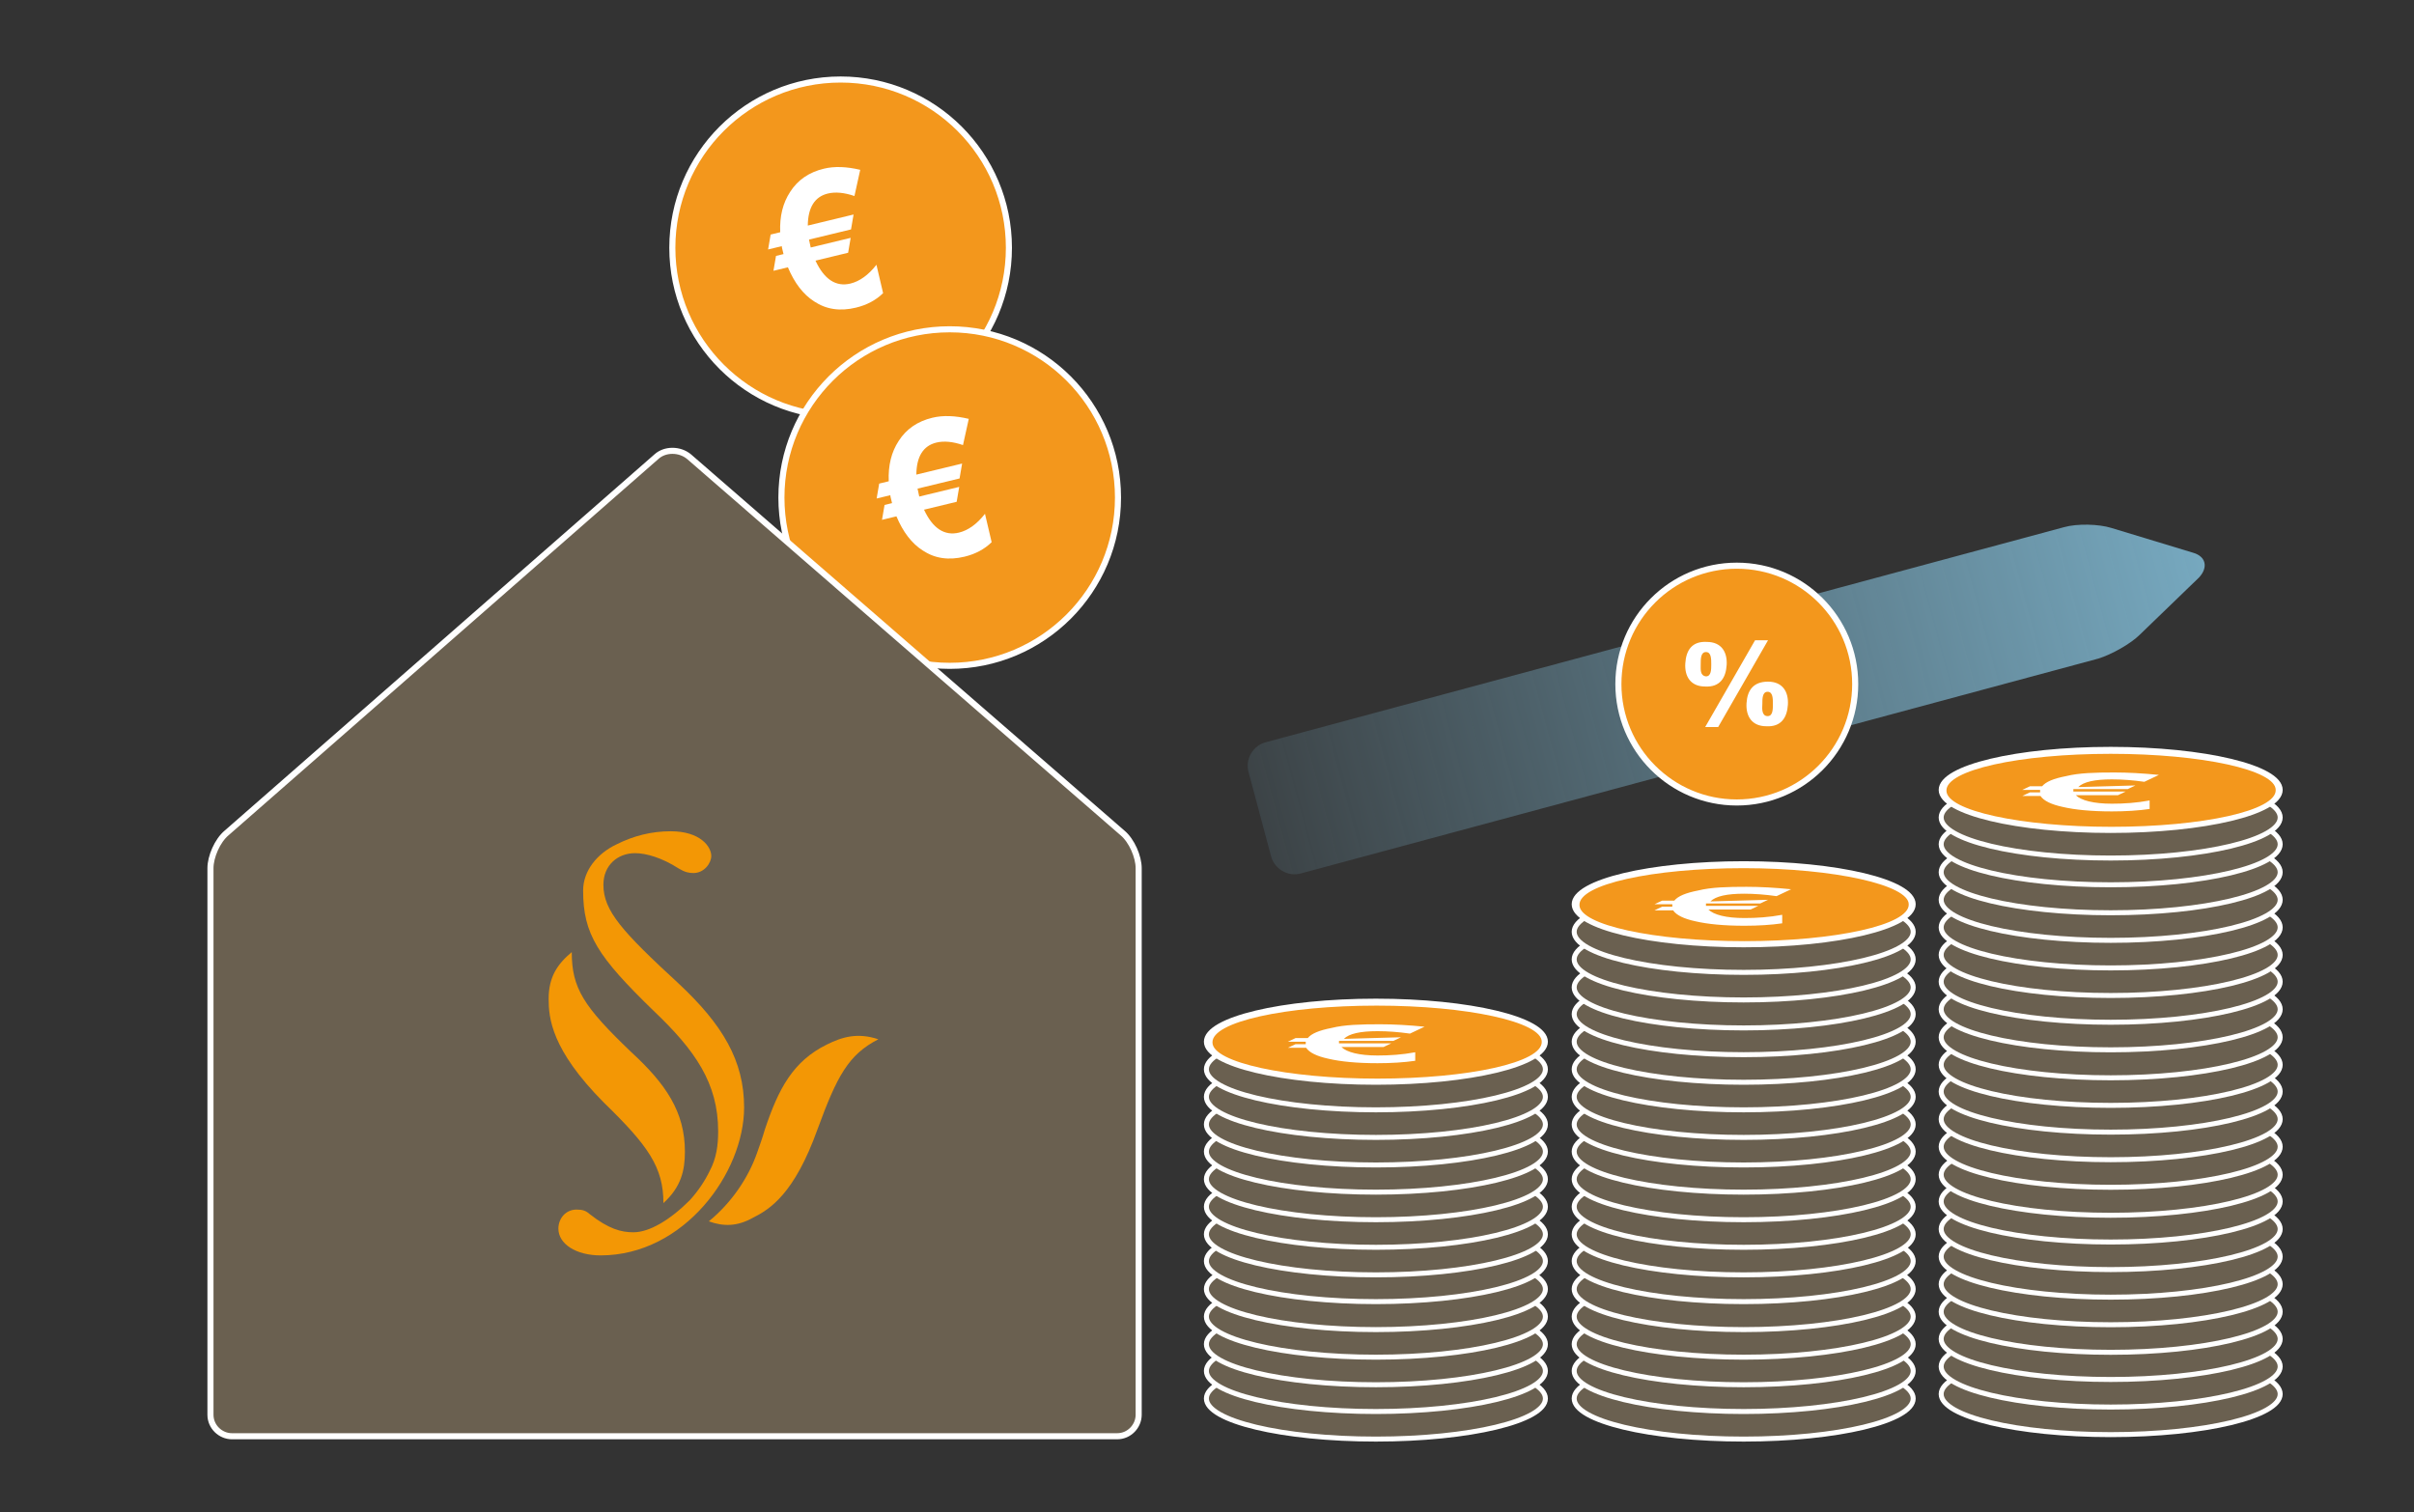 <?xml version="1.0" encoding="utf-8"?>
<!-- Generator: Adobe Illustrator 18.1.1, SVG Export Plug-In . SVG Version: 6.00 Build 0)  -->
<!DOCTYPE svg PUBLIC "-//W3C//DTD SVG 1.1//EN" "http://www.w3.org/Graphics/SVG/1.1/DTD/svg11.dtd">
<svg version="1.1" id="Ebene_1" xmlns="http://www.w3.org/2000/svg" xmlns:xlink="http://www.w3.org/1999/xlink" x="0px" y="0px"
	 width="595.28px" height="373px" viewBox="0 432.89 595.28 373" enable-background="new 0 432.89 595.28 373" xml:space="preserve"
	>
<rect x="0" y="432.89" width="595.28" height="373" fill="#333333" stroke="none"/>
<g>
	<g>
		<g>
			
				<linearGradient id="SVGID_1_" gradientUnits="userSpaceOnUse" x1="4607.463" y1="4300.83" x2="4607.463" y2="4442.481" gradientTransform="matrix(-0.492 -1.828 1.828 -0.492 -5293.037 11177.957)">
				<stop  offset="0" style="stop-color:#7AAFC7;stop-opacity:0.1"/>
				<stop  offset="0.995" style="stop-color:#7AAFC7"/>
			</linearGradient>
			<path fill="url(#SVGID_1_)" d="M527.682,589.396c-2.3,2.3-7,4.9-10.2,5.9l-196.693,52.998c-3.2,0.9-6.6-1.1-7.4-4.4l-5.5-20.599
				c-0.9-3.2,1.1-6.6,4.4-7.4l196.693-52.998c3.2-0.9,8.5-0.8,11.7,0.2l20.099,6.1c3.2,0.9,3.8,3.6,1.5,6.1L527.682,589.396z"/>
		</g>
		<circle fill="#F3971C" stroke="#FFFFFF" stroke-width="1.5" stroke-miterlimit="10" cx="428.286" cy="601.596" r="29.199"/>
		<path fill="#FFFFFF" d="M420.886,591.196c3.6,0,5.1,2.5,4.9,5.7c-0.2,3.2-1.7,5.5-5.3,5.3c-3.6,0-5.1-2.5-4.9-5.7
			C415.786,593.196,417.286,590.996,420.886,591.196z M420.686,599.696c1.3,0,1.3-1.7,1.3-3s0-3-1.3-3c-1.3,0-1.3,1.7-1.3,3
			C419.386,597.996,419.186,599.496,420.686,599.696z M432.785,590.796h3.2l-12.3,21.399h-3.2L432.785,590.796z M435.985,600.996
			c3.6,0,5.1,2.5,4.9,5.7c-0.2,3.2-1.7,5.5-5.3,5.3c-3.6,0-5.1-2.5-4.9-5.7C430.886,603.096,432.385,600.996,435.985,600.996z
			 M435.885,609.495c1.3,0,1.3-1.7,1.3-3c0-1.3,0-3-1.3-3c-1.3,0-1.3,1.7-1.3,3C434.485,607.795,434.485,609.495,435.885,609.495z"
			/>
		
			<ellipse fill="#6A6050" stroke="#FFFFFF" stroke-width="1.23" stroke-miterlimit="10" cx="520.483" cy="776.69" rx="41.799" ry="10"/>
		
			<ellipse fill="#6A6050" stroke="#FFFFFF" stroke-width="1.23" stroke-miterlimit="10" cx="520.483" cy="769.89" rx="41.799" ry="10"/>
		
			<ellipse fill="#6A6050" stroke="#FFFFFF" stroke-width="1.23" stroke-miterlimit="10" cx="520.483" cy="763.09" rx="41.799" ry="10"/>
		
			<ellipse fill="#6A6050" stroke="#FFFFFF" stroke-width="1.23" stroke-miterlimit="10" cx="520.483" cy="756.39" rx="41.799" ry="10"/>
		
			<ellipse fill="#6A6050" stroke="#FFFFFF" stroke-width="1.23" stroke-miterlimit="10" cx="520.483" cy="749.591" rx="41.799" ry="10"/>
		
			<ellipse fill="#6A6050" stroke="#FFFFFF" stroke-width="1.23" stroke-miterlimit="10" cx="520.483" cy="742.791" rx="41.799" ry="10"/>
		
			<ellipse fill="#6A6050" stroke="#FFFFFF" stroke-width="1.23" stroke-miterlimit="10" cx="520.483" cy="735.991" rx="41.799" ry="10"/>
		
			<ellipse fill="#6A6050" stroke="#FFFFFF" stroke-width="1.23" stroke-miterlimit="10" cx="520.483" cy="729.191" rx="41.799" ry="10"/>
		
			<ellipse fill="#6A6050" stroke="#FFFFFF" stroke-width="1.23" stroke-miterlimit="10" cx="520.483" cy="722.592" rx="41.799" ry="10"/>
		
			<ellipse fill="#6A6050" stroke="#FFFFFF" stroke-width="1.23" stroke-miterlimit="10" cx="520.483" cy="715.692" rx="41.799" ry="10"/>
		
			<ellipse fill="#6A6050" stroke="#FFFFFF" stroke-width="1.23" stroke-miterlimit="10" cx="520.483" cy="708.892" rx="41.799" ry="10"/>
		
			<ellipse fill="#6A6050" stroke="#FFFFFF" stroke-width="1.23" stroke-miterlimit="10" cx="520.483" cy="702.092" rx="41.799" ry="10"/>
		
			<ellipse fill="#6A6050" stroke="#FFFFFF" stroke-width="1.23" stroke-miterlimit="10" cx="520.483" cy="695.492" rx="41.799" ry="10"/>
		
			<ellipse fill="#6A6050" stroke="#FFFFFF" stroke-width="1.23" stroke-miterlimit="10" cx="520.483" cy="688.693" rx="41.799" ry="10"/>
		
			<ellipse fill="#6A6050" stroke="#FFFFFF" stroke-width="1.23" stroke-miterlimit="10" cx="520.483" cy="681.793" rx="41.799" ry="10"/>
		
			<ellipse fill="#6A6050" stroke="#FFFFFF" stroke-width="1.23" stroke-miterlimit="10" cx="520.483" cy="674.993" rx="41.799" ry="10"/>
		
			<ellipse fill="#6A6050" stroke="#FFFFFF" stroke-width="1.23" stroke-miterlimit="10" cx="520.483" cy="668.393" rx="41.799" ry="10"/>
		
			<ellipse fill="#6A6050" stroke="#FFFFFF" stroke-width="1.23" stroke-miterlimit="10" cx="520.483" cy="661.594" rx="41.799" ry="10"/>
		
			<ellipse fill="#6A6050" stroke="#FFFFFF" stroke-width="1.23" stroke-miterlimit="10" cx="520.483" cy="654.794" rx="41.799" ry="10"/>
		
			<ellipse fill="#6A6050" stroke="#FFFFFF" stroke-width="1.23" stroke-miterlimit="10" cx="520.483" cy="647.994" rx="41.799" ry="10"/>
		
			<ellipse fill="#6A6050" stroke="#FFFFFF" stroke-width="1.23" stroke-miterlimit="10" cx="520.483" cy="641.094" rx="41.799" ry="10"/>
		
			<ellipse fill="#6A6050" stroke="#FFFFFF" stroke-width="1.23" stroke-miterlimit="10" cx="520.483" cy="634.495" rx="41.799" ry="10"/>
		
			<ellipse fill="#FFFFFF" stroke="#FFFFFF" stroke-width="1.23" stroke-miterlimit="10" cx="520.483" cy="627.695" rx="41.799" ry="10"/>
		<path fill="#F3971C" d="M520.483,618.795c-22.499,0-40.699,4-40.499,9.1c0,4.9,18.399,8.9,40.699,8.9
			c22.499,0,40.699-4,40.499-9.1C561.181,622.795,542.982,618.795,520.483,618.795z M526.582,626.595l-1.9,0.9h-13.4v0.6h12.9
			l-1.9,0.9h-10.4c1.3,1.3,4.4,2.1,8.9,2.1c3,0,6.1-0.2,9.3-0.8v2.1c-2.7,0.4-5.9,0.6-9.3,0.6c-5.1,0-9.1-0.4-12.1-1.1
			c-2.8-0.6-4.7-1.5-5.5-2.7h-4.5l1.9-0.9h2.5v-0.4v-0.2h-4.4l1.9-0.9h3c0.9-1.1,2.8-1.9,5.9-2.5c3.2-0.8,7.2-0.9,11.9-0.9
			c3.4,0,7,0.2,11,0.6l-3.6,1.7c-2.8-0.4-5.5-0.6-8-0.6c-4.2,0-7,0.6-8.3,1.9L526.582,626.595z"/>
		
			<ellipse fill="#6A6050" stroke="#FFFFFF" stroke-width="1.23" stroke-miterlimit="10" cx="429.986" cy="777.79" rx="41.799" ry="10"/>
		
			<ellipse fill="#6A6050" stroke="#FFFFFF" stroke-width="1.23" stroke-miterlimit="10" cx="429.986" cy="770.99" rx="41.799" ry="10"/>
		
			<ellipse fill="#6A6050" stroke="#FFFFFF" stroke-width="1.23" stroke-miterlimit="10" cx="429.986" cy="764.39" rx="41.799" ry="10"/>
		
			<ellipse fill="#6A6050" stroke="#FFFFFF" stroke-width="1.23" stroke-miterlimit="10" cx="429.986" cy="757.59" rx="41.799" ry="10"/>
		
			<ellipse fill="#6A6050" stroke="#FFFFFF" stroke-width="1.23" stroke-miterlimit="10" cx="429.986" cy="750.791" rx="41.799" ry="10"/>
		
			<ellipse fill="#6A6050" stroke="#FFFFFF" stroke-width="1.23" stroke-miterlimit="10" cx="429.986" cy="743.891" rx="41.799" ry="10"/>
		
			<ellipse fill="#6A6050" stroke="#FFFFFF" stroke-width="1.23" stroke-miterlimit="10" cx="429.986" cy="737.291" rx="41.799" ry="10"/>
		
			<ellipse fill="#6A6050" stroke="#FFFFFF" stroke-width="1.23" stroke-miterlimit="10" cx="429.986" cy="730.491" rx="41.799" ry="10"/>
		
			<ellipse fill="#6A6050" stroke="#FFFFFF" stroke-width="1.23" stroke-miterlimit="10" cx="429.986" cy="723.692" rx="41.799" ry="10"/>
		
			<ellipse fill="#6A6050" stroke="#FFFFFF" stroke-width="1.23" stroke-miterlimit="10" cx="429.986" cy="716.892" rx="41.799" ry="10"/>
		
			<ellipse fill="#6A6050" stroke="#FFFFFF" stroke-width="1.23" stroke-miterlimit="10" cx="429.986" cy="710.192" rx="41.799" ry="10"/>
		
			<ellipse fill="#6A6050" stroke="#FFFFFF" stroke-width="1.23" stroke-miterlimit="10" cx="429.986" cy="703.392" rx="41.799" ry="10"/>
		
			<ellipse fill="#6A6050" stroke="#FFFFFF" stroke-width="1.23" stroke-miterlimit="10" cx="429.986" cy="696.592" rx="41.799" ry="10"/>
		
			<ellipse fill="#6A6050" stroke="#FFFFFF" stroke-width="1.23" stroke-miterlimit="10" cx="429.986" cy="689.793" rx="41.799" ry="10"/>
		
			<ellipse fill="#6A6050" stroke="#FFFFFF" stroke-width="1.23" stroke-miterlimit="10" cx="429.986" cy="682.993" rx="41.799" ry="10"/>
		
			<ellipse fill="#6A6050" stroke="#FFFFFF" stroke-width="1.23" stroke-miterlimit="10" cx="429.986" cy="676.393" rx="41.799" ry="10"/>
		
			<ellipse fill="#6A6050" stroke="#FFFFFF" stroke-width="1.23" stroke-miterlimit="10" cx="429.986" cy="669.493" rx="41.799" ry="10"/>
		
			<ellipse fill="#6A6050" stroke="#FFFFFF" stroke-width="1.23" stroke-miterlimit="10" cx="429.986" cy="662.694" rx="41.799" ry="10"/>
		
			<ellipse fill="#FFFFFF" stroke="#FFFFFF" stroke-width="1.23" stroke-miterlimit="10" cx="429.986" cy="655.894" rx="41.799" ry="10"/>
		<path fill="#F3971C" d="M429.986,646.994c-22.499,0-40.699,4-40.499,9.1c0,4.9,18.399,8.9,40.699,8.9
			c22.299,0,40.699-4,40.499-9.1C470.684,651.194,452.485,646.994,429.986,646.994z M435.985,654.794l-1.9,0.9h-13.4v0.6h12.9
			l-1.9,0.9h-10.4c1.3,1.3,4.4,2.1,8.9,2.1c3,0,6.1-0.2,9.3-0.8v2.1c-2.7,0.4-5.9,0.6-9.3,0.6c-5.1,0-9.1-0.4-12.1-1.1
			c-2.8-0.6-4.7-1.5-5.5-2.7h-4.6l1.9-0.9h2.5v-0.4v-0.2h-4.4l1.9-0.9h3c0.9-1.1,2.8-1.9,5.9-2.5c3.2-0.8,7.2-0.9,11.9-0.9
			c3.4,0,7,0.2,11,0.6l-3.6,1.7c-2.8-0.4-5.5-0.6-8-0.6c-4.2,0-7,0.6-8.3,1.9L435.985,654.794z"/>
		
			<ellipse fill="#6A6050" stroke="#FFFFFF" stroke-width="1.23" stroke-miterlimit="10" cx="339.289" cy="777.79" rx="41.799" ry="10"/>
		
			<ellipse fill="#6A6050" stroke="#FFFFFF" stroke-width="1.23" stroke-miterlimit="10" cx="339.289" cy="770.99" rx="41.799" ry="10"/>
		
			<ellipse fill="#6A6050" stroke="#FFFFFF" stroke-width="1.23" stroke-miterlimit="10" cx="339.289" cy="764.39" rx="41.799" ry="10"/>
		
			<ellipse fill="#6A6050" stroke="#FFFFFF" stroke-width="1.23" stroke-miterlimit="10" cx="339.289" cy="757.59" rx="41.799" ry="10"/>
		
			<ellipse fill="#6A6050" stroke="#FFFFFF" stroke-width="1.23" stroke-miterlimit="10" cx="339.289" cy="750.791" rx="41.799" ry="10"/>
		
			<ellipse fill="#6A6050" stroke="#FFFFFF" stroke-width="1.23" stroke-miterlimit="10" cx="339.289" cy="743.891" rx="41.799" ry="10"/>
		
			<ellipse fill="#6A6050" stroke="#FFFFFF" stroke-width="1.23" stroke-miterlimit="10" cx="339.289" cy="737.291" rx="41.799" ry="10"/>
		
			<ellipse fill="#6A6050" stroke="#FFFFFF" stroke-width="1.23" stroke-miterlimit="10" cx="339.289" cy="730.491" rx="41.799" ry="10"/>
		
			<ellipse fill="#6A6050" stroke="#FFFFFF" stroke-width="1.23" stroke-miterlimit="10" cx="339.289" cy="723.692" rx="41.799" ry="10"/>
		
			<ellipse fill="#6A6050" stroke="#FFFFFF" stroke-width="1.23" stroke-miterlimit="10" cx="339.289" cy="716.892" rx="41.799" ry="10"/>
		
			<ellipse fill="#6A6050" stroke="#FFFFFF" stroke-width="1.23" stroke-miterlimit="10" cx="339.289" cy="710.192" rx="41.799" ry="10"/>
		
			<ellipse fill="#6A6050" stroke="#FFFFFF" stroke-width="1.23" stroke-miterlimit="10" cx="339.289" cy="703.392" rx="41.799" ry="10"/>
		
			<ellipse fill="#6A6050" stroke="#FFFFFF" stroke-width="1.23" stroke-miterlimit="10" cx="339.289" cy="696.592" rx="41.799" ry="10"/>
		
			<ellipse fill="#FFFFFF" stroke="#FFFFFF" stroke-width="1.23" stroke-miterlimit="10" cx="339.289" cy="689.793" rx="41.799" ry="10"/>
		<path fill="#F3971C" d="M339.489,680.893c-22.499,0-40.699,4-40.499,9.1c0,4.9,18.399,8.9,40.699,8.9
			c22.499,0,40.699-4,40.499-9.1C380.187,684.893,361.788,680.893,339.489,680.893z M345.488,688.693l-1.9,0.9h-13.4v0.6h12.9
			l-1.9,0.9h-10.4c1.3,1.3,4.4,2.1,8.9,2.1c3,0,6.1-0.2,9.3-0.8v2.1c-2.7,0.4-5.9,0.6-9.3,0.6c-5.1,0-9.1-0.4-12.1-1.1
			c-2.8-0.6-4.7-1.5-5.5-2.7h-4.5l1.9-0.9h2.5v-0.4v-0.2h-4.4l1.9-0.9h3c0.9-1.1,2.8-1.9,5.9-2.5c3.2-0.8,7.2-0.9,11.9-0.9
			c3.4,0,7,0.2,11,0.6l-3.6,1.7c-2.8-0.4-5.5-0.6-8-0.6c-4.2,0-7,0.6-8.3,1.9L345.488,688.693z"/>
	</g>
	<g>
		<circle fill="#F3971C" stroke="#FFFFFF" stroke-width="1.5" stroke-miterlimit="10" cx="207.293" cy="493.999" r="41.499"/>
		
			<rect x="188.755" y="475.105" transform="matrix(0.972 -0.235 0.235 0.972 -110.116 61.768)" fill="none" width="30.699" height="35.599"/>
		<g enable-background="new    ">
			<path fill="#FFFFFF" d="M210.703,481.234c-2.509-0.861-4.712-1.063-6.562-0.615c-3.238,0.782-4.897,3.437-4.943,7.902
				l11.287-2.729l-0.629,3.678l-10.362,2.505l0.424,1.954l9.853-2.382l-0.629,3.676l-8.049,1.946
				c2.146,4.623,5.052,6.515,8.613,5.653c2.267-0.548,4.438-2.101,6.419-4.637l1.643,6.997c-1.779,1.752-4.04,2.935-6.677,3.572
				c-3.932,0.951-7.333,0.451-10.307-1.522c-2.723-1.741-4.871-4.552-6.491-8.42l-3.562,0.861l0.629-3.676l1.851-0.447l-0.291-1.204
				c-0.078-0.323-0.146-0.601-0.133-0.751l-3.377,0.816l0.629-3.678l2.358-0.57c-0.165-3.926,0.656-7.209,2.444-9.941
				c1.881-2.952,4.654-4.847,8.309-5.73c2.637-0.638,5.603-0.522,8.979,0.277L210.703,481.234z"/>
		</g>
	</g>
	<g>
		<circle fill="#F3971C" stroke="#FFFFFF" stroke-width="1.5" stroke-miterlimit="10" cx="234.192" cy="555.597" r="41.499"/>
		
			<rect x="215.391" y="536.622" transform="matrix(0.972 -0.235 0.235 0.972 -123.827 69.75)" fill="none" width="30.699" height="35.599"/>
		<g enable-background="new    ">
			<path fill="#FFFFFF" d="M237.469,542.652c-2.509-0.862-4.712-1.064-6.562-0.616c-3.238,0.782-4.897,3.437-4.943,7.902
				l11.287-2.729l-0.629,3.678l-10.362,2.505l0.424,1.955l9.853-2.383l-0.629,3.676l-8.049,1.946
				c2.146,4.624,5.052,6.515,8.613,5.653c2.267-0.548,4.438-2.1,6.419-4.637l1.643,6.997c-1.779,1.752-4.04,2.935-6.677,3.573
				c-3.932,0.95-7.333,0.45-10.307-1.523c-2.723-1.74-4.871-4.552-6.491-8.42l-3.562,0.861l0.629-3.676l1.851-0.447l-0.291-1.204
				c-0.078-0.323-0.146-0.601-0.133-0.751l-3.377,0.816l0.629-3.678l2.358-0.57c-0.165-3.926,0.656-7.209,2.444-9.941
				c1.881-2.952,4.654-4.847,8.309-5.73c2.637-0.637,5.603-0.521,8.979,0.277L237.469,542.652z"/>
		</g>
	</g>
	<g>
		<g>
			<path fill="#6A6050" d="M276.791,638.294c2.3,1.9,4,5.9,4,8.7V781.79c0,2.8-2.3,5.3-5.3,5.3H57.198c-2.8,0-5.3-2.3-5.3-5.3
				V646.994c0-2.8,1.7-6.8,4-8.7l105.996-92.797c2.1-1.9,5.7-1.9,8,0L276.791,638.294z"/>
			<path fill="none" stroke="#FFFFFF" stroke-width="1.5" stroke-miterlimit="10" d="M276.791,638.294c2.3,1.9,4,5.9,4,8.7V781.79
				c0,2.8-2.3,5.3-5.3,5.3H57.198c-2.8,0-5.3-2.3-5.3-5.3V646.994c0-2.8,1.7-6.8,4-8.7l105.996-92.797c2.1-1.9,5.7-1.9,8,0
				L276.791,638.294z"/>
		</g>
	</g>
	<g>
		<g>
			<g>
				<defs>
					<rect id="SVGID_2_" x="110.596" y="633.795" width="112.696" height="129.096"/>
				</defs>
				<clipPath id="SVGID_3_">
					<use xlink:href="#SVGID_2_"  overflow="visible"/>
				</clipPath>
				<g clip-path="url(#SVGID_3_)">
					<polygon fill="#FFFFFF" points="227.792,656.894 232.692,671.093 237.192,656.894 239.092,656.894 233.492,673.893 
						231.392,673.893 225.692,656.894 					"/>
					<polygon fill="#FFFFFF" points="252.992,656.894 252.992,658.694 244.192,658.694 244.192,663.994 251.092,663.994 
						251.092,665.893 244.192,665.893 244.192,672.193 253.092,672.193 253.092,673.893 242.192,673.893 242.192,656.894 					"/>
					<path fill="#FFFFFF" d="M258.991,664.794h4.4c1.5,0,2.3-0.6,2.8-1.3c0.4-0.6,0.6-1.3,0.6-1.9c0-1.1-0.6-1.9-0.9-2.3
						c-0.8-0.6-1.7-0.6-2.5-0.6h-4.4V664.794L258.991,664.794z M263.391,656.894c1.1,0,2.7,0,3.8,0.9c1.1,0.8,1.9,2.3,1.9,3.8
						c0,1.9-0.9,3.8-3.2,4.5l3.4,7.8h-2.3l-3.2-7.4h-4.8v7.4h-2.1v-16.999H263.391L263.391,656.894z"/>
					<path fill="#FFFFFF" d="M282.891,661.394c-0.2-0.8-0.8-1.5-1.3-1.9c-0.5-0.4-1.5-0.9-3-0.9c-0.8,0-1.5,0.2-2.3,0.6
						c-0.8,0.6-1.1,1.3-1.1,2.3c0,1.5,1.5,2.1,3,2.5l2.5,0.6c1.1,0.2,2.3,0.6,3.2,1.3c0.8,0.6,1.5,1.7,1.5,3.4s-0.8,3-1.9,4
						c-1.5,1.1-3.2,1.3-4.4,1.3c-1.3,0-2.8,0-4.5-1.1c-0.6-0.4-2.1-1.5-2.7-3.8l1.9-0.4c0.2,0.4,0.6,1.5,1.7,2.5
						c1.1,0.9,2.5,0.9,3.4,0.9c3.6,0,4.2-1.9,4.2-3c0-2.1-2.1-2.7-2.8-2.8l-2.8-0.8c-3.2-0.8-4.5-2.5-4.5-4.5c0-3.2,2.5-4.7,5.9-4.7
						c4.2,0,5.7,2.3,6.1,4.2L282.891,661.394L282.891,661.394z"/>
					<path fill="#FFFFFF" d="M292.49,660.094c-0.4,0.6-1.5,2.1-1.5,5.3s0.9,4.7,1.5,5.3c0.8,0.9,1.7,1.7,3.4,1.7
						c1.5,0,2.7-0.8,3.4-1.7c0.4-0.6,1.5-2.1,1.5-5.3s-0.9-4.7-1.5-5.3c-0.8-0.9-1.7-1.7-3.4-1.7S293.09,659.294,292.49,660.094
						L292.49,660.094z M300.49,658.394c1.5,1.5,2.5,3.8,2.5,7c0,3.2-0.9,5.7-2.5,7c-1.7,1.7-3.8,1.9-4.5,1.9c-0.9,0-2.8-0.2-4.5-1.9
						c-1.5-1.5-2.5-3.8-2.5-7c0-3.2,0.9-5.7,2.5-7c1.7-1.7,3.8-1.7,4.5-1.7S298.79,656.694,300.49,658.394L300.49,658.394z"/>
					<path fill="#FFFFFF" d="M308.79,664.794h4.4c1.5,0,2.3-0.6,2.8-1.3c0.4-0.6,0.6-1.3,0.6-1.9c0-1.1-0.6-1.9-0.9-2.3
						c-0.8-0.6-1.7-0.6-2.5-0.6h-4.4V664.794L308.79,664.794z M313.19,656.894c1.1,0,2.7,0,3.8,0.9c1.1,0.8,1.9,2.3,1.9,3.8
						c0,1.9-0.9,3.8-3.2,4.5l3.4,7.8h-2.3l-3.2-7.4h-4.7v7.4h-2.1v-16.999H313.19L313.19,656.894z"/>
					<path fill="#FFFFFF" d="M335.489,674.093h-1.3l-0.6-2.1c-0.2,0.4-0.8,0.9-1.5,1.5c-1.1,0.6-2.3,0.8-3.2,0.8
						c-1.1,0-3.4-0.2-5.1-2.5c-1.3-1.7-1.9-4.2-1.9-6.2c0-1.9,0.6-4.4,1.7-5.9c0.8-1.1,2.7-3,5.9-3c2.1,0,3.4,0.8,4.4,1.7
						c0.8,0.8,1.5,1.9,1.7,3.2l-2.3,0.4c-0.2-0.8-0.4-1.3-0.8-1.7c-0.6-0.9-1.7-1.9-3.6-1.9c-2.1,0-3.4,1.3-4,2.5
						c-0.9,1.5-0.9,3.8-0.9,4.7c0,2.5,0.8,3.8,0.9,4.4c0.8,1.1,2.1,2.5,4.2,2.5c0.9,0,2.1-0.2,3-1.3c0.9-0.9,1.1-2.1,1.1-3v-0.9
						h-4.4v-1.9h6.4v8.9h0.3V674.093z"/>
					<path fill="#FFFFFF" d="M341.789,656.894v10.8c0,0.9,0,2.5,0.8,3.4s1.9,1.3,3.4,1.3c0.8,0,2.1-0.2,3-1.3
						c0.8-0.9,0.8-2.3,0.8-3.4v-10.8h1.7v10.8c0,1.5,0,3.2-1.3,4.7c-0.8,0.9-2.3,1.9-4.7,1.9c-1.9,0-3.4-0.4-4.5-1.7
						c-1.3-1.5-1.3-3.4-1.3-4.9v-10.8H341.789L341.789,656.894z"/>
					<path fill="#FFFFFF" d="M365.988,670.893L365.988,670.893c0-0.4,0-1.1,0-1.3v-12.5h1.7v16.999h-2.1l-8.3-14.4l-0.4-0.6l0,0
						c0,0.6,0.2,0.9,0.2,1.5v13.4h-1.7v-16.999h2.7L365.988,670.893L365.988,670.893z"/>
					<path fill="#FFFFFF" d="M385.287,674.093h-1.3l-0.6-2.1c-0.2,0.4-0.8,0.9-1.5,1.5c-1.1,0.6-2.3,0.8-3.2,0.8
						c-1.1,0-3.4-0.2-5.1-2.5c-1.3-1.7-1.9-4.2-1.9-6.2c0-1.9,0.6-4.4,1.7-5.9c0.8-1.1,2.7-3,5.9-3c2.1,0,3.4,0.8,4.4,1.7
						c0.8,0.8,1.5,1.9,1.7,3.2l-2.1,0.6c-0.2-0.8-0.4-1.3-0.8-1.7c-0.6-0.9-1.9-1.9-3.6-1.9c-2.1,0-3.4,1.3-4,2.5
						c-0.9,1.5-0.9,3.8-0.9,4.7c0,2.5,0.8,3.8,0.9,4.4c0.8,1.1,2.1,2.5,4.2,2.5c0.9,0,2.1-0.2,3-1.3c0.9-0.9,1.1-2.1,1.1-3v-0.9
						h-4.4v-1.9h6.4v8.5H385.287z"/>
					<path fill="#FFFFFF" d="M399.687,661.394c-0.2-0.8-0.8-1.5-1.3-1.9c-0.5-0.4-1.5-0.9-3-0.9c-0.8,0-1.5,0.2-2.3,0.6
						c-0.8,0.6-1.1,1.3-1.1,2.3c0,1.5,1.5,2.1,3,2.5l2.5,0.6c1.1,0.2,2.3,0.6,3.2,1.3c0.8,0.6,1.5,1.7,1.5,3.4s-0.8,3-1.9,4
						c-1.5,1.1-3.2,1.3-4.4,1.3c-1.3,0-2.8,0-4.5-1.1c-0.6-0.4-2.1-1.5-2.7-3.8l1.9-0.4c0.2,0.4,0.6,1.5,1.7,2.5
						c1.1,0.9,2.5,0.9,3.4,0.9c3.6,0,4.2-1.9,4.2-3c0-2.1-2.1-2.7-2.8-2.8l-2.8-0.8c-3.2-0.8-4.5-2.5-4.5-4.5c0-3.2,2.5-4.7,5.9-4.7
						c4.2,0,5.7,2.3,6.1,4.2L399.687,661.394L399.687,661.394z"/>
					<polygon fill="#FFFFFF" points="406.286,656.894 409.686,670.693 413.286,656.894 414.986,656.894 418.986,670.693 
						422.186,656.894 424.086,656.894 419.986,673.893 417.886,673.893 414.086,660.594 410.486,673.893 408.386,673.893 
						403.986,656.894 					"/>
					<polygon fill="#FFFFFF" points="438.085,656.894 438.085,658.694 429.386,658.694 429.386,663.994 436.185,663.994 
						436.185,665.893 429.386,665.893 429.386,672.193 438.285,672.193 438.285,673.893 427.086,673.893 427.086,656.894 					"/>
					<path fill="#FFFFFF" d="M444.185,664.794h4.4c1.5,0,2.3-0.6,2.8-1.3c0.4-0.6,0.6-1.3,0.6-1.9c0-1.1-0.6-1.9-0.9-2.3
						c-0.8-0.6-1.7-0.6-2.5-0.6h-4.4V664.794L444.185,664.794z M448.485,656.894c1.1,0,2.7,0,3.8,0.9c1.1,0.8,1.9,2.3,1.9,3.8
						c0,1.9-0.9,3.8-3.2,4.5l3.4,7.8h-2.3l-3.2-7.4h-4.7v7.4h-2.1v-16.999H448.485L448.485,656.894z"/>
					<polygon fill="#FFFFFF" points="460.085,666.693 460.085,666.693 467.884,656.894 470.084,656.894 465.584,662.894 
						471.484,673.893 469.184,673.893 464.084,664.594 460.085,669.293 460.085,673.893 457.985,673.893 457.985,656.894 
						460.085,656.894 					"/>
					<path fill="#FFFFFF" d="M234.392,702.092c1.1,0,3.4-0.2,4.7-2.1c0.9-1.5,1.1-3.4,1.1-4.7c0-2.1-0.6-3.8-1.5-4.7
						c-1.3-1.5-3-1.7-4.2-1.7h-3.2v13.4h3v-0.2H234.392z M234.992,686.993c1.5,0,3.8,0.2,5.7,2.5c0.8,0.8,2.1,2.7,2.1,6.1
						c0,1.7-0.4,3.6-1.1,4.9c-1.7,3.4-4.7,3.6-6.4,3.6h-5.9v-17.199h5.7v0.1H234.992z"/>
					<polygon fill="#FFFFFF" points="256.891,686.993 256.891,688.693 248.192,688.693 248.192,694.193 254.991,694.193 
						254.991,695.893 248.192,695.893 248.192,702.092 257.091,702.092 257.091,703.992 245.992,703.992 245.992,686.993 					"/>
					<path fill="#FFFFFF" d="M262.991,694.693h4.4c1.5,0,2.3-0.6,2.8-1.3c0.4-0.6,0.6-1.3,0.6-1.9c0-1.1-0.6-1.9-0.9-2.3
						c-0.8-0.6-1.7-0.6-2.5-0.6h-4.4V694.693L262.991,694.693z M267.291,686.993c1.1,0,2.7,0,3.8,0.9c1.1,0.8,1.9,2.3,1.9,3.8
						c0,1.9-0.9,3.8-3.2,4.5l3.4,7.8h-2.3l-3.2-7.4h-4.7v7.4h-2.1v-17.199h6.4V686.993z"/>
					<path fill="#FFFFFF" d="M286.79,694.693h4.4c1.5,0,2.3-0.6,2.8-1.3c0.4-0.6,0.6-1.3,0.6-1.9c0-1.1-0.6-1.9-0.9-2.3
						c-0.8-0.6-1.7-0.6-2.5-0.6h-4.4V694.693L286.79,694.693z M291.19,686.993c1.1,0,2.7,0,3.8,0.9c1.1,0.8,1.9,2.3,1.9,3.8
						c0,1.9-0.9,3.8-3.2,4.5l3.4,7.8h-2.3l-3.2-7.4h-4.7v7.4h-2.1v-17.199h6.4L291.19,686.993L291.19,686.993z"/>
					<polygon fill="#FFFFFF" points="311.69,686.993 311.69,688.693 302.89,688.693 302.89,694.193 309.89,694.193 309.89,695.893 
						302.89,695.893 302.89,702.092 311.79,702.092 311.79,703.992 300.89,703.992 300.89,686.993 					"/>
					<path fill="#FFFFFF" d="M325.689,692.393c-0.2-0.6-0.4-1.5-0.9-2.3c-0.8-1.3-1.9-1.7-3.2-1.7c-1.3,0-2.8,0.6-3.8,2.3
						c-0.8,1.5-0.9,3.2-0.9,4.5c0,1.5,0.2,3.2,0.8,4.4c0.6,1.3,1.9,2.7,4,2.7c1.3,0,2.1-0.4,2.8-1.3c0.4-0.4,1.1-1.3,1.5-2.8
						l1.9,0.4c-0.2,1.5-0.9,2.8-1.9,3.8c-1.5,1.5-2.8,1.7-4.2,1.7c-1.5,0-3.8-0.4-5.5-3c-1.1-1.7-1.7-4-1.7-6.1
						c0-3.8,1.5-5.7,1.9-6.2c1.7-2.1,4-2.3,5.1-2.3c1.3,0,2.8,0.2,4.2,1.5c0.9,0.9,1.7,2.3,1.9,4L325.689,692.393L325.689,692.393z"
						/>
					<polygon fill="#FFFFFF" points="343.589,703.992 341.589,703.992 341.589,695.893 333.589,695.893 333.589,703.992 
						331.289,703.992 331.289,686.993 333.589,686.993 333.589,694.193 341.589,694.193 341.589,686.993 343.589,686.993 					"/>
					<polygon fill="#FFFFFF" points="358.588,686.993 358.588,688.693 353.688,688.693 353.688,703.992 351.588,703.992 
						351.588,688.693 346.688,688.693 346.688,686.993 					"/>
					<path fill="#FFFFFF" d="M370.888,691.293c-0.2-0.8-0.8-1.5-1.3-1.9c-0.6-0.4-1.5-0.9-3-0.9c-0.8,0-1.5,0.2-2.3,0.6
						c-0.8,0.6-1.1,1.3-1.1,2.3c0,1.5,1.5,2.1,3,2.5l2.5,0.6c1.1,0.2,2.3,0.6,3.2,1.3c0.8,0.6,1.5,1.7,1.5,3.4s-0.8,3-1.9,4
						c-1.5,1.1-3.2,1.3-4.4,1.3c-1.3,0-2.8,0-4.5-1.1c-0.6-0.4-2.1-1.5-2.7-3.8l1.9-0.4c0.2,0.4,0.6,1.5,1.7,2.5
						c1.1,0.9,2.5,0.9,3.4,0.9c3.6,0,4.2-1.9,4.2-3c0-2.1-2.1-2.7-2.8-2.8l-2.8-0.8c-3.2-0.8-4.5-2.5-4.5-4.5c0-3.2,2.5-4.7,5.9-4.7
						c4.2,0,5.7,2.3,6.1,4.2L370.888,691.293L370.888,691.293z"/>
					<path fill="#FFFFFF" d="M382.287,689.193l-2.7,8.1h5.1L382.287,689.193L382.287,689.193z M389.287,703.992h-2.3l-1.5-4.9h-6.1
						l-1.5,4.9h-1.9l5.5-17.199h2.5L389.287,703.992L389.287,703.992z"/>
					<path fill="#FFFFFF" d="M402.887,700.792L402.887,700.792c0-0.4,0-1.1,0-1.3v-12.7h1.9v17.199h-2.1l-8.3-14.4l-0.4-0.6l0,0
						c0,0.6,0.2,0.9,0.2,1.5v13.4h-1.7v-17.199h2.7L402.887,700.792L402.887,700.792z"/>
					<polygon fill="#FFFFFF" points="410.086,686.993 413.486,700.792 417.086,686.993 418.986,686.993 422.786,700.792 
						425.986,686.993 427.886,686.993 423.686,703.992 421.686,703.992 417.886,690.693 414.486,703.992 412.186,703.992 
						407.786,686.993 					"/>
					<path fill="#FFFFFF" d="M439.285,685.393h-2.3v-2.3h2.3V685.393L439.285,685.393z M435.085,689.193l-2.7,8.1h5.1
						L435.085,689.193L435.085,689.193z M434.285,685.393h-2.3v-2.3h2.3V685.393L434.285,685.393z M442.085,703.992h-2.3l-1.5-4.9
						h-6.1l-1.5,4.9h-1.9l5.5-17.199h2.5L442.085,703.992L442.085,703.992z"/>
					<polygon fill="#FFFFFF" points="447.185,702.092 455.185,702.092 455.185,703.992 444.885,703.992 444.885,686.993 
						447.185,686.993 					"/>
					<polygon fill="#FFFFFF" points="466.484,686.993 466.484,688.693 461.785,688.693 461.785,703.992 459.485,703.992 
						459.485,688.693 454.785,688.693 454.785,686.993 					"/>
					<polygon fill="#FFFFFF" points="480.384,686.993 480.384,688.693 471.584,688.693 471.584,694.193 478.584,694.193 
						478.584,695.893 471.584,695.893 471.584,702.092 480.684,702.092 480.684,703.992 469.584,703.992 469.584,686.993 					"/>
					<polygon fill="#FFFFFF" points="231.392,734.091 229.292,734.091 229.292,716.892 231.392,716.892 					"/>
					<path fill="#FFFFFF" d="M246.092,730.891L246.092,730.891c0-0.4,0-1.1,0-1.3v-12.7h1.7v17.199h-2.1l-8.3-14.4l-0.4-0.6l0,0
						c0,0.6,0.2,0.9,0.2,1.5v13.4h-1.7v-17.199h2.7L246.092,730.891L246.092,730.891z"/>
					<path fill="#FFFFFF" d="M261.691,732.191h4.4c0.6,0,1.7,0,2.7-0.8c0.2-0.2,1.1-0.9,1.1-2.5c0-0.9-0.4-1.7-0.8-2.3
						c-0.9-0.9-2.3-0.9-3.2-0.9h-4v6.4h-0.2V732.191z M261.691,724.292h3.6c0.9,0,2.1,0,3-0.8c0.8-0.6,0.9-1.5,0.9-2.1
						c0-0.9-0.4-1.5-0.9-2.1c-0.8-0.6-1.7-0.6-2.7-0.6h-4v5.6H261.691z M265.991,716.892c0.9,0,2.5,0,3.8,0.9
						c0.8,0.6,1.5,1.5,1.5,3.2s-0.8,2.7-1.3,3c-0.4,0.4-1.1,0.6-1.7,0.8l0,0c0.8,0.2,1.5,0.6,1.9,0.9c0.9,0.8,1.5,1.9,1.5,3.6
						s-0.8,2.8-1.7,3.6c-1.3,1.1-3,1.1-4.2,1.1h-6.6v-17.199h6.8V716.892z"/>
					<polygon fill="#FFFFFF" points="286.49,716.892 286.49,718.792 277.791,718.792 277.791,724.292 284.79,724.292 
						284.79,725.991 277.791,725.991 277.791,732.191 286.79,732.191 286.79,734.091 275.691,734.091 275.691,716.892 					"/>
					<path fill="#FFFFFF" d="M292.89,724.792h4.4c1.5,0,2.3-0.6,2.8-1.3c0.4-0.6,0.6-1.3,0.6-1.9c0-1.1-0.6-1.9-0.9-2.3
						c-0.8-0.6-1.7-0.6-2.5-0.6h-4.4V724.792L292.89,724.792z M297.29,716.892c1.1,0,2.7,0,3.8,0.9c1.1,0.8,1.9,2.3,1.9,3.8
						c0,1.9-0.9,3.8-3.2,4.5l3.4,7.8h-2.3l-3.2-7.4h-4.7v7.4h-2.1v-16.999H297.29L297.29,716.892z"/>
					<polygon fill="#FFFFFF" points="309.19,732.191 317.089,732.191 317.089,734.091 306.89,734.091 306.89,716.892 
						309.19,716.892 					"/>
					<polygon fill="#FFFFFF" points="322.289,734.091 320.189,734.091 320.189,716.892 322.289,716.892 					"/>
					<path fill="#FFFFFF" d="M337.189,730.891L337.189,730.891c0-0.4,0-1.1,0-1.3v-12.7h1.7v17.199h-1.9l-8.3-14.4l-0.4-0.6l0,0
						c0,0.6,0.2,0.9,0.2,1.5v13.4h-1.7v-17.199h2.7L337.189,730.891L337.189,730.891z"/>
					<path fill="#F39705" d="M156.195,736.791c-3,0-6.1-0.8-10.8-4.5c-0.9-0.8-1.7-1.1-3.2-1.1c-2.8,0-4.5,2.3-4.5,4.7
						c0,3.8,4.4,6.6,10.4,6.6c20.599,0,35.399-20.399,35.399-36.499c0-11.5-5.3-20.399-16.099-30.499
						c-14-12.9-18.599-17.999-18.599-24.399c0-4.9,3.6-7.8,7.8-7.8c2.7,0,6.6,1.1,10.8,3.8c1.5,0.9,2.5,1.1,3.6,1.1
						c2.7,0,4.4-2.5,4.4-4.2c0-2.3-2.7-6.1-10-6.1c-4.7,0-9.1,1.1-13.3,3.2l0,0c-4.9,2.3-8.3,6.6-8.3,11.4l0,0
						c0,10.8,3.6,16.299,17.399,29.699c10.2,9.7,15.899,17.799,15.899,29.699c0,3.4-0.4,6.6-2.1,9.8l0,0c-1.1,2.3-2.8,4.9-4.9,7.2
						C165.294,733.691,160.195,736.791,156.195,736.791L156.195,736.791z"/>
					<path fill="#F39705" d="M163.595,729.591c4.4-4,5.3-8.1,5.3-12.7c0-9.8-4.7-16.699-13.3-24.599
						c-11.7-11.2-14.6-15.699-14.6-24.599c-3.6,3-5.7,6.2-5.7,11.5c0,4.7,0.6,12.5,13.6,25.599
						C159.795,715.392,163.595,720.692,163.595,729.591L163.595,729.591z"/>
					<path fill="#F39705" d="M174.794,734.091c5.5-4.5,9.7-10.6,11.9-16.899l0,0c0.6-1.7,1.3-3.6,1.9-5.7
						c3.4-10.2,7-16.899,15.299-20.999c3.8-1.9,7.6-3,12.7-1.3c-7.4,3.8-10.2,9.1-14.999,22.199
						c-5.7,15.899-11.7,19.699-15.899,21.799C181.794,735.391,178.394,735.391,174.794,734.091L174.794,734.091z"/>
				</g>
			</g>
		</g>
	</g>
</g>
</svg>
